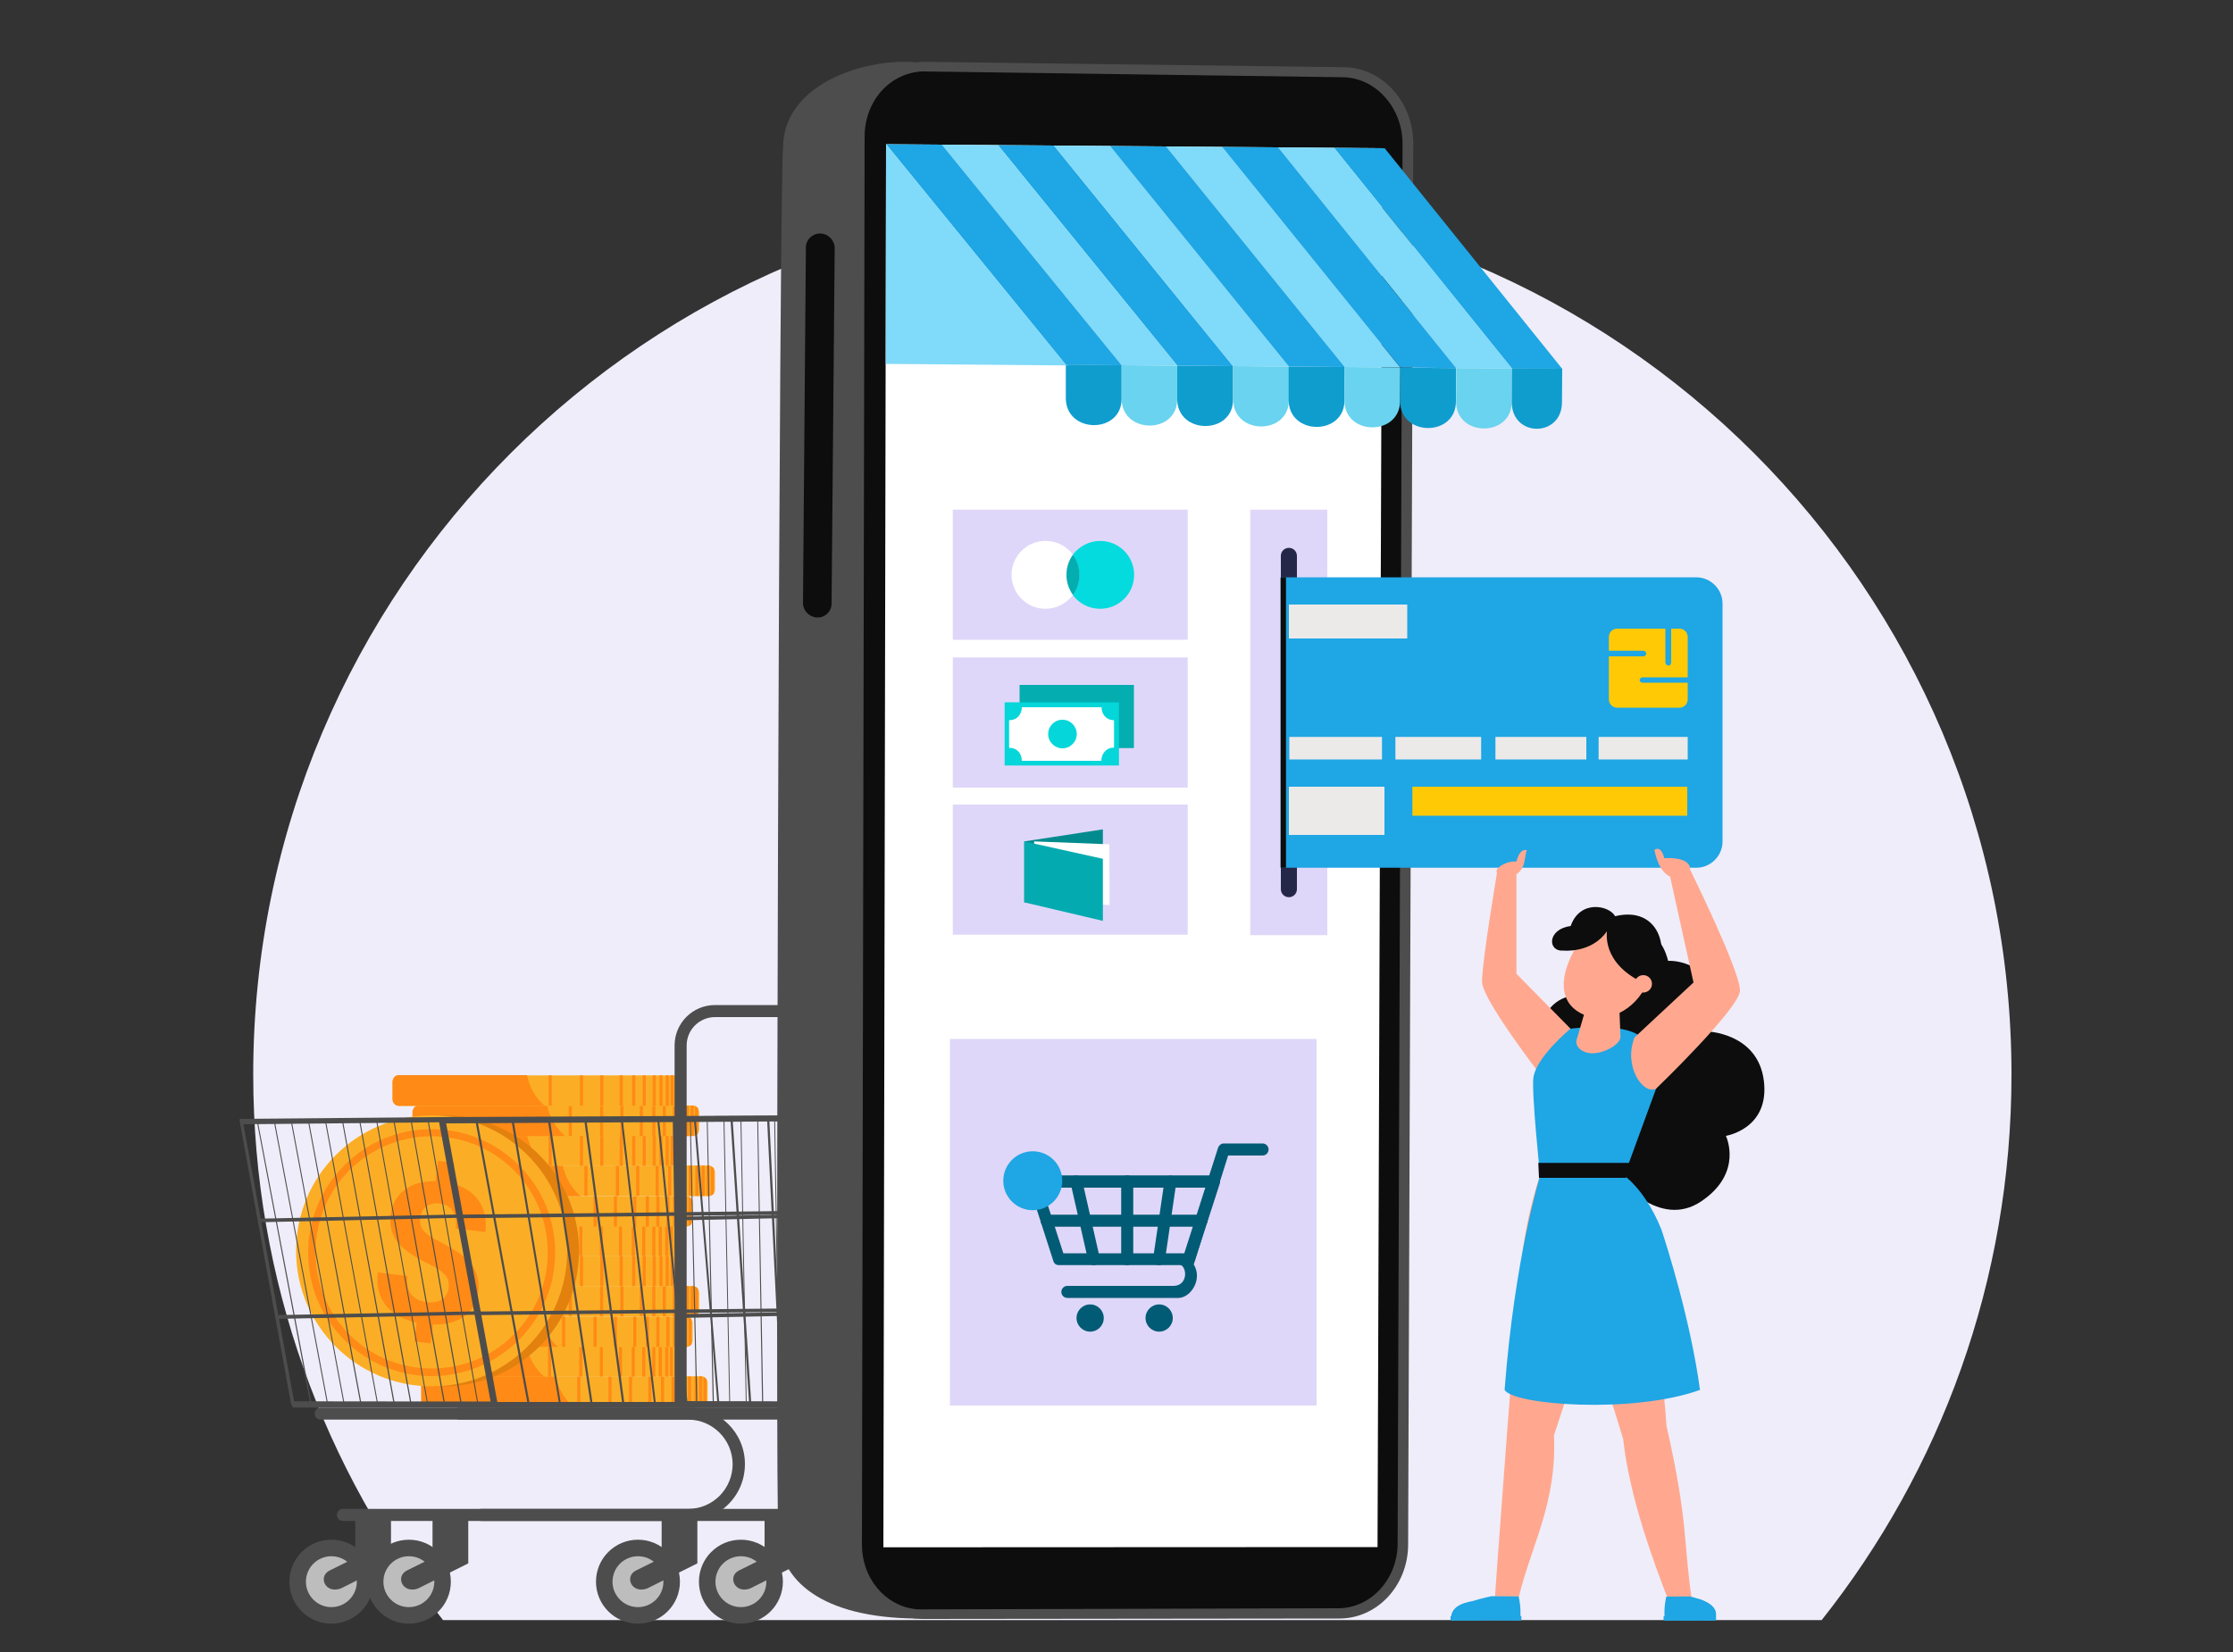 <?xml version="1.0" encoding="UTF-8"?> <!-- Generator: Adobe Illustrator 19.0.0, SVG Export Plug-In . SVG Version: 6.00 Build 0) --> <svg xmlns="http://www.w3.org/2000/svg" xmlns:xlink="http://www.w3.org/1999/xlink" version="1.1" id="Layer_1" x="0px" y="0px" viewBox="0 0 1000 740" style="enable-background:new 0 0 1000 740;" xml:space="preserve"><rect x="0" y="0" width="1000" height="740" fill="#333333" stroke="none"/> <style type="text/css"> .st0{fill:#EFEDF9;} .st1{fill:#FBAE25;} .st2{fill:#FF8A15;} .st3{fill:#E2810E;} .st4{fill:#4D4D4D;} .st5{fill:#BDBDBD;} .st6{fill:#0D0D0D;} .st7{fill:#FFFFFF;} .st8{fill:#1FA6E4;} .st9{fill:#80DAF9;} .st10{fill:#0F9DCE;} .st11{fill:#6AD3EF;} .st12{fill:#DFD7F9;} .st13{fill:#252749;} .st14{fill:#FFA88F;} .st15{fill:#FFCA05;} .st16{fill:#ECEAE9;} .st17{fill:#025B75;} .st18{fill:#04DBDE;} .st19{fill:#03ADB0;} .st20{fill:#04D6D9;} .st21{fill:#028B8F;} .st22{fill:#03ABB0;} </style> <g id="XMLID_2_"> <path id="XMLID_240_" class="st0" d="M815.8,725.7c53.2-67.1,85-152,85-244.4c0-217.4-176.3-393.6-393.7-393.6 S113.4,263.9,113.4,481.3c0,92.3,31.8,177.2,85,244.4H815.8z"></path> <g id="XMLID_122_"> <g id="XMLID_590_"> <g id="XMLID_763_"> <path id="XMLID_578_" class="st1" d="M316.9,619.5v7.7c0,0.6-0.2,1.2-0.5,1.7c-0.3,0.5-0.8,0.9-1.4,1.1 c-0.2,0.1-0.4,0.1-0.5,0.2c-0.2,0-0.3,0-0.5,0H191.6c-1.6,0-2.9-1.3-3-2.8c0-0.1,0-0.1,0-0.2v-7.7c0-0.1,0-0.1,0-0.2 c0.1-1.6,1.4-2.8,3-2.8H314c0.2,0,0.4,0,0.5,0c0.2,0,0.4,0.1,0.5,0.2c0.6,0.2,1.1,0.6,1.4,1.1 C316.8,618.4,316.9,618.9,316.9,619.5z"></path> <path id="XMLID_577_" class="st2" d="M256.9,630.2h-65.6c-1.4,0-2.6-1.3-2.6-2.8c0-0.1,0-0.1,0-0.2v-7.7c0-0.1,0-0.1,0-0.2 c0.1-1.6,1.2-2.8,2.6-2.8h57.5C249.7,620.6,251.9,626.1,256.9,630.2z"></path> <g id="XMLID_764_"> <rect id="XMLID_574_" x="300.7" y="616.6" class="st2" width="1.4" height="13.6"></rect> <rect id="XMLID_573_" x="296" y="616.6" class="st2" width="1.4" height="13.6"></rect> <rect id="XMLID_572_" x="290.3" y="616.6" class="st2" width="1.4" height="13.6"></rect> <rect id="XMLID_571_" x="281.7" y="616.6" class="st2" width="1.4" height="13.6"></rect> <rect id="XMLID_570_" x="272.5" y="616.6" class="st2" width="1.4" height="13.6"></rect> <rect id="XMLID_569_" x="258.5" y="616.6" class="st2" width="1.4" height="13.6"></rect> <rect id="XMLID_568_" x="245.4" y="616.6" class="st2" width="1.4" height="13.6"></rect> <rect id="XMLID_567_" x="233.6" y="616.6" class="st2" width="1.4" height="13.6"></rect> <rect id="XMLID_566_" x="305.2" y="616.6" class="st2" width="1.4" height="13.6"></rect> <rect id="XMLID_565_" x="308.1" y="616.6" class="st2" width="1.4" height="13.6"></rect> <rect id="XMLID_564_" x="311" y="616.6" class="st2" width="1.4" height="13.6"></rect> <path id="XMLID_563_" class="st2" d="M314.5,616.6v13.5c-0.2,0-0.3,0-0.5,0h-0.9v-13.6h0.9 C314.2,616.6,314.3,616.6,314.5,616.6z"></path> <path id="XMLID_562_" class="st2" d="M316.4,617.9v11c-0.3,0.5-0.8,0.9-1.4,1.1v-13.2C315.6,617,316.1,617.4,316.4,617.9z"></path> </g> </g> <g id="XMLID_746_"> <path id="XMLID_561_" class="st1" d="M303.9,605.9v7.7c0,0.6-0.2,1.2-0.5,1.7c-0.3,0.5-0.8,0.9-1.4,1.1 c-0.2,0.1-0.4,0.1-0.5,0.2c-0.2,0-0.3,0-0.5,0H178.5c-1.6,0-2.9-1.3-3-2.8c0-0.1,0-0.1,0-0.2v-7.7c0-0.1,0-0.1,0-0.2 c0.1-1.6,1.4-2.8,3-2.8h122.4c0.1,0,0.2,0,0.2,0c0,0,0.1,0,0.1,0c0,0,0.1,0,0.1,0c0,0,0.1,0,0.1,0c0.2,0,0.4,0.1,0.5,0.2 c0,0,0.1,0,0.1,0c0,0,0.1,0,0.1,0c0,0,0.1,0,0.1,0.1c0,0,0.1,0,0.1,0c0,0,0.1,0,0.1,0c0,0,0.1,0.1,0.1,0.1 c0.1,0,0.1,0.1,0.2,0.1c0,0,0.1,0.1,0.1,0.1c0,0,0,0,0,0c0,0,0.1,0,0.1,0.1c0.1,0.1,0.1,0.1,0.2,0.2c0,0,0,0,0.1,0.1 c0,0,0,0,0.1,0.1c0,0,0.1,0.1,0.1,0.2C303.7,604.8,303.9,605.3,303.9,605.9z"></path> <path id="XMLID_560_" class="st2" d="M243.8,616.6h-65.6c-1.4,0-2.6-1.3-2.6-2.8c0-0.1,0-0.1,0-0.2v-7.7c0-0.1,0-0.1,0-0.2 c0.1-1.6,1.2-2.8,2.6-2.8h57.5c0,0.1,0.1,0.2,0.1,0.3C236.8,607.3,238.9,612.6,243.8,616.6z"></path> <g id="XMLID_747_"> <rect id="XMLID_557_" x="287.6" y="603" class="st2" width="1.4" height="13.6"></rect> <rect id="XMLID_556_" x="282.9" y="603" class="st2" width="1.4" height="13.6"></rect> <rect id="XMLID_555_" x="277.2" y="603" class="st2" width="1.4" height="13.6"></rect> <rect id="XMLID_554_" x="268.6" y="603" class="st2" width="1.4" height="13.6"></rect> <rect id="XMLID_553_" x="259.4" y="603" class="st2" width="1.4" height="13.6"></rect> <rect id="XMLID_552_" x="245.4" y="603" class="st2" width="1.4" height="13.6"></rect> <rect id="XMLID_551_" x="232.3" y="603" class="st2" width="1.4" height="13.6"></rect> <rect id="XMLID_550_" x="220.5" y="603" class="st2" width="1.4" height="13.6"></rect> <rect id="XMLID_549_" x="292.1" y="603" class="st2" width="1.4" height="13.6"></rect> <rect id="XMLID_548_" x="295" y="603" class="st2" width="1.4" height="13.6"></rect> <rect id="XMLID_547_" x="297.9" y="603" class="st2" width="1.4" height="13.6"></rect> <path id="XMLID_546_" class="st2" d="M301.4,603v13.5c-0.2,0-0.3,0-0.5,0H300V603h0.9C301.1,603,301.3,603,301.4,603z"></path> <path id="XMLID_545_" class="st2" d="M303.4,604.3v11c-0.3,0.5-0.8,0.9-1.4,1.1v-13.2C302.5,603.4,303,603.8,303.4,604.3z"></path> </g> </g> <g id="XMLID_729_"> <path id="XMLID_544_" class="st1" d="M310.2,592.7v7.7c0,0.6-0.2,1.2-0.5,1.7c-0.3,0.5-0.8,0.9-1.4,1.1 c-0.2,0.1-0.4,0.1-0.5,0.2c-0.2,0-0.3,0-0.5,0H184.9c-0.5,0-1-0.1-1.4-0.3c-0.9-0.5-1.5-1.3-1.6-2.3c0,0,0-0.1,0-0.1 c0-0.1,0-0.1,0-0.2v-7.7c0-0.1,0-0.1,0-0.2c0.1-1.6,1.4-2.8,3-2.8h122.4c0.2,0,0.4,0,0.5,0c0.2,0,0.4,0.1,0.5,0.2 c0.6,0.2,1.1,0.6,1.4,1.1C310,591.5,310.2,592.1,310.2,592.7z"></path> <path id="XMLID_543_" class="st2" d="M250.1,603.3h-65.6c-0.4,0-0.9-0.1-1.2-0.3c-0.8-0.5-1.3-1.3-1.4-2.3c0,0,0-0.1,0-0.1 c0-0.1,0-0.1,0-0.2v-7.7c0-0.1,0-0.1,0-0.2c0.1-1.6,1.2-2.8,2.6-2.8h57.5c0.9,3.9,2.9,9.2,7.6,13.3 C249.8,603.1,250,603.2,250.1,603.3z"></path> <g id="XMLID_730_"> <rect id="XMLID_540_" x="293.9" y="589.7" class="st2" width="1.4" height="13.6"></rect> <rect id="XMLID_539_" x="289.2" y="589.7" class="st2" width="1.4" height="13.6"></rect> <rect id="XMLID_538_" x="283.6" y="589.7" class="st2" width="1.4" height="13.6"></rect> <rect id="XMLID_537_" x="274.9" y="589.7" class="st2" width="1.4" height="13.6"></rect> <rect id="XMLID_536_" x="265.8" y="589.7" class="st2" width="1.4" height="13.6"></rect> <rect id="XMLID_535_" x="251.7" y="589.7" class="st2" width="1.4" height="13.6"></rect> <rect id="XMLID_534_" x="238.6" y="589.7" class="st2" width="1.4" height="13.6"></rect> <rect id="XMLID_533_" x="226.9" y="589.7" class="st2" width="1.4" height="13.6"></rect> <rect id="XMLID_532_" x="298.4" y="589.7" class="st2" width="1.4" height="13.6"></rect> <rect id="XMLID_531_" x="301.4" y="589.7" class="st2" width="1.4" height="13.6"></rect> <rect id="XMLID_530_" x="304.2" y="589.7" class="st2" width="1.4" height="13.6"></rect> <path id="XMLID_529_" class="st2" d="M307.8,589.8v13.5c-0.2,0-0.3,0-0.5,0h-0.9v-13.6h0.9 C307.4,589.7,307.6,589.7,307.8,589.8z"></path> <path id="XMLID_528_" class="st2" d="M309.7,591v11c-0.3,0.5-0.8,0.9-1.4,1.1v-13.2C308.9,590.1,309.3,590.5,309.7,591z"></path> </g> </g> <g id="XMLID_712_"> <path id="XMLID_527_" class="st1" d="M313.1,579.1v7.7c0,0.6-0.2,1.2-0.5,1.7c-0.3,0.5-0.8,0.9-1.4,1.1 c-0.2,0.1-0.4,0.1-0.5,0.2c-0.2,0-0.3,0-0.5,0H187.8c-1.6,0-2.9-1.3-3-2.8c0-0.1,0-0.1,0-0.2v-7.7c0-0.1,0-0.1,0-0.2 c0.1-1.4,1.2-2.6,2.6-2.8c0.1,0,0.2,0,0.4,0h122.4c0.2,0,0.4,0,0.5,0c0.2,0,0.4,0.1,0.5,0.2c0.6,0.2,1.1,0.6,1.4,1.1 C312.9,577.9,313.1,578.5,313.1,579.1z"></path> <path id="XMLID_526_" class="st2" d="M253,589.7h-65.6c-1.4,0-2.6-1.3-2.6-2.8c0-0.1,0-0.1,0-0.2v-7.7c0-0.1,0-0.1,0-0.2 c0.1-1.4,1.1-2.6,2.3-2.8c0.1,0,0.2,0,0.3,0H245c0,0,0,0,0,0C245.9,580.1,248.1,585.7,253,589.7z"></path> <g id="XMLID_713_"> <rect id="XMLID_523_" x="296.8" y="576.1" class="st2" width="1.4" height="13.6"></rect> <rect id="XMLID_522_" x="292.1" y="576.1" class="st2" width="1.4" height="13.6"></rect> <rect id="XMLID_521_" x="286.5" y="576.1" class="st2" width="1.4" height="13.6"></rect> <rect id="XMLID_520_" x="277.8" y="576.1" class="st2" width="1.4" height="13.6"></rect> <rect id="XMLID_519_" x="268.7" y="576.1" class="st2" width="1.4" height="13.6"></rect> <rect id="XMLID_518_" x="254.7" y="576.1" class="st2" width="1.4" height="13.6"></rect> <rect id="XMLID_517_" x="241.5" y="576.1" class="st2" width="1.4" height="13.6"></rect> <rect id="XMLID_516_" x="229.8" y="576.1" class="st2" width="1.4" height="13.6"></rect> <rect id="XMLID_515_" x="301.3" y="576.1" class="st2" width="1.4" height="13.6"></rect> <rect id="XMLID_514_" x="304.3" y="576.1" class="st2" width="1.4" height="13.6"></rect> <rect id="XMLID_513_" x="307.1" y="576.1" class="st2" width="1.4" height="13.6"></rect> <path id="XMLID_512_" class="st2" d="M310.7,576.2v13.5c-0.2,0-0.3,0-0.5,0h-0.9v-13.6h0.9 C310.3,576.1,310.5,576.1,310.7,576.2z"></path> <path id="XMLID_511_" class="st2" d="M312.6,577.4v11c-0.3,0.5-0.8,0.9-1.4,1.1v-13.2C311.8,576.5,312.3,576.9,312.6,577.4z"></path> </g> </g> <g id="XMLID_695_"> <path id="XMLID_510_" class="st1" d="M304.1,565.5v7.7c0,0.6-0.2,1.2-0.5,1.7c-0.3,0.5-0.8,0.9-1.4,1.1 c-0.2,0.1-0.4,0.1-0.5,0.2c-0.1,0-0.1,0-0.2,0c0,0-0.1,0-0.1,0c0,0-0.1,0-0.1,0c-0.1,0-0.1,0-0.2,0H178.8c-1.6,0-2.9-1.3-3-2.8 c0-0.1,0-0.1,0-0.2v-7.7c0-0.1,0-0.1,0-0.2c0,0,0-0.1,0-0.1c0.1-1.3,1-2.3,2.2-2.6c0,0,0.1,0,0.1,0c0.2,0,0.4-0.1,0.6-0.1h122.4 c0.1,0,0.2,0,0.3,0c0,0,0.1,0,0.1,0h0c0,0,0.1,0,0.1,0c0.2,0,0.4,0.1,0.5,0.2c0.6,0.2,1.1,0.6,1.4,1.1 C303.9,564.3,304.1,564.9,304.1,565.5z"></path> <path id="XMLID_509_" class="st2" d="M244,576.1h-65.6c-1.4,0-2.6-1.3-2.6-2.8c0-0.1,0-0.1,0-0.2v-7.7c0-0.1,0-0.1,0-0.2 c0,0,0-0.1,0-0.1c0.1-1.3,1-2.3,2.1-2.6c0,0,0.1,0,0.1,0c0.2,0,0.3,0,0.5,0H236c0,0,0,0.1,0,0.1 C236.9,566.6,239.1,572.1,244,576.1C244,576.1,244,576.1,244,576.1z"></path> <g id="XMLID_696_"> <rect id="XMLID_506_" x="287.8" y="562.5" class="st2" width="1.4" height="13.6"></rect> <rect id="XMLID_505_" x="283.1" y="562.5" class="st2" width="1.4" height="13.6"></rect> <rect id="XMLID_504_" x="277.5" y="562.5" class="st2" width="1.4" height="13.6"></rect> <rect id="XMLID_503_" x="268.8" y="562.5" class="st2" width="1.4" height="13.6"></rect> <rect id="XMLID_502_" x="259.7" y="562.5" class="st2" width="1.4" height="13.6"></rect> <rect id="XMLID_501_" x="245.7" y="562.5" class="st2" width="1.4" height="13.6"></rect> <rect id="XMLID_500_" x="232.5" y="562.5" class="st2" width="1.4" height="13.6"></rect> <rect id="XMLID_499_" x="220.8" y="562.5" class="st2" width="1.4" height="13.6"></rect> <rect id="XMLID_498_" x="292.3" y="562.5" class="st2" width="1.4" height="13.6"></rect> <rect id="XMLID_497_" x="295.3" y="562.5" class="st2" width="1.4" height="13.6"></rect> <rect id="XMLID_496_" x="298.1" y="562.5" class="st2" width="1.4" height="13.6"></rect> <path id="XMLID_495_" class="st2" d="M301.7,562.6v13.5c-0.2,0-0.3,0-0.5,0h-0.9v-13.6h0.9 C301.3,562.5,301.5,562.5,301.7,562.6z"></path> <path id="XMLID_494_" class="st2" d="M303.6,563.8v11c-0.3,0.5-0.8,0.9-1.4,1.1v-13.2C302.8,562.9,303.3,563.3,303.6,563.8z"></path> </g> </g> <g id="XMLID_678_"> <path id="XMLID_493_" class="st1" d="M303.9,552v7.7c0,0.6-0.2,1.2-0.5,1.7c-0.3,0.5-0.8,0.9-1.4,1.1c-0.1,0.1-0.3,0.1-0.4,0.1 h0c0,0-0.1,0-0.1,0c-0.2,0-0.3,0-0.5,0H178.5c-0.1,0-0.3,0-0.4,0c0,0-0.1,0-0.1,0c-1.3-0.2-2.4-1.4-2.4-2.8c0-0.1,0-0.1,0-0.2 V552c0-0.1,0-0.1,0-0.2c0.1-1.6,1.4-2.8,3-2.8h122.4c0.1,0,0.2,0,0.2,0c0,0,0.1,0,0.1,0c0,0,0.1,0,0.1,0c0,0,0.1,0,0.1,0 c0.2,0,0.4,0.1,0.5,0.2c0,0,0.1,0,0.1,0c0,0,0.1,0,0.1,0c0.1,0,0.1,0,0.1,0.1c0.1,0,0.1,0.1,0.2,0.1c0,0,0.1,0.1,0.1,0.1 c0.1,0,0.1,0.1,0.2,0.1c0,0,0.1,0.1,0.1,0.1c0,0,0,0,0,0c0,0,0.1,0,0.1,0.1c0.1,0.1,0.1,0.1,0.2,0.2c0,0,0,0,0.1,0.1 c0,0,0,0,0.1,0.1c0,0,0.1,0.1,0.1,0.2C303.7,550.8,303.9,551.4,303.9,552z"></path> <path id="XMLID_492_" class="st2" d="M243.8,562.6h-65.6c-0.1,0-0.1,0-0.2,0c-0.1,0-0.1,0-0.2,0c-1.3-0.2-2.3-1.3-2.3-2.8 c0-0.1,0-0.1,0-0.2V552c0-0.1,0-0.1,0-0.2c0.1-1.6,1.2-2.8,2.6-2.8h57.5c0,0.1,0.1,0.2,0.1,0.3c1,3.9,3.1,9.2,7.9,13.2 C243.7,562.6,243.7,562.6,243.8,562.6z"></path> <g id="XMLID_679_"> <rect id="XMLID_489_" x="287.6" y="549" class="st2" width="1.4" height="13.6"></rect> <rect id="XMLID_488_" x="282.9" y="549" class="st2" width="1.4" height="13.6"></rect> <rect id="XMLID_487_" x="277.2" y="549" class="st2" width="1.4" height="13.6"></rect> <rect id="XMLID_486_" x="268.6" y="549" class="st2" width="1.4" height="13.6"></rect> <rect id="XMLID_485_" x="259.4" y="549" class="st2" width="1.4" height="13.6"></rect> <rect id="XMLID_484_" x="245.4" y="549" class="st2" width="1.4" height="13.6"></rect> <rect id="XMLID_483_" x="232.3" y="549" class="st2" width="1.4" height="13.6"></rect> <rect id="XMLID_482_" x="220.5" y="549" class="st2" width="1.4" height="13.6"></rect> <rect id="XMLID_481_" x="292.1" y="549" class="st2" width="1.4" height="13.6"></rect> <rect id="XMLID_480_" x="295" y="549" class="st2" width="1.4" height="13.6"></rect> <rect id="XMLID_479_" x="297.9" y="549" class="st2" width="1.4" height="13.6"></rect> <path id="XMLID_478_" class="st2" d="M301.4,549.1v13.5c-0.2,0-0.3,0-0.5,0H300V549h0.9C301.1,549,301.3,549,301.4,549.1z"></path> <path id="XMLID_477_" class="st2" d="M303.4,550.3v11c-0.3,0.5-0.8,0.9-1.4,1.1v-13.2C302.5,549.4,303,549.8,303.4,550.3z"></path> </g> </g> <g id="XMLID_661_"> <path id="XMLID_476_" class="st1" d="M310.2,538.7v7.7c0,0.6-0.2,1.2-0.5,1.7c-0.3,0.5-0.8,0.9-1.4,1.1 c-0.2,0.1-0.4,0.1-0.5,0.2c-0.2,0-0.3,0-0.5,0H184.9c-0.5,0-1-0.1-1.4-0.3c-0.9-0.5-1.5-1.3-1.6-2.3c0,0,0-0.1,0-0.1 c0-0.1,0-0.1,0-0.2v-7.7c0-0.1,0-0.1,0-0.2c0.1-1.6,1.4-2.8,3-2.8h122.4c0.2,0,0.4,0,0.5,0c0.2,0,0.4,0.1,0.5,0.2 c0.6,0.2,1.1,0.6,1.4,1.1C310,537.5,310.2,538.1,310.2,538.7z"></path> <path id="XMLID_475_" class="st2" d="M250.1,549.4h-65.6c-0.4,0-0.9-0.1-1.2-0.3c-0.8-0.5-1.3-1.3-1.4-2.3c0,0,0-0.1,0-0.1 c0-0.1,0-0.1,0-0.2v-7.7c0-0.1,0-0.1,0-0.2c0.1-1.6,1.2-2.8,2.6-2.8h57.5c0.9,3.9,2.9,9.2,7.6,13.3 C249.8,549.1,250,549.2,250.1,549.4z"></path> <g id="XMLID_662_"> <rect id="XMLID_472_" x="293.9" y="535.8" class="st2" width="1.4" height="13.6"></rect> <rect id="XMLID_471_" x="289.2" y="535.8" class="st2" width="1.4" height="13.6"></rect> <rect id="XMLID_470_" x="283.6" y="535.8" class="st2" width="1.4" height="13.6"></rect> <rect id="XMLID_469_" x="274.9" y="535.8" class="st2" width="1.4" height="13.6"></rect> <rect id="XMLID_468_" x="265.8" y="535.8" class="st2" width="1.4" height="13.6"></rect> <rect id="XMLID_467_" x="251.7" y="535.8" class="st2" width="1.4" height="13.6"></rect> <rect id="XMLID_466_" x="238.6" y="535.8" class="st2" width="1.4" height="13.6"></rect> <rect id="XMLID_465_" x="226.9" y="535.8" class="st2" width="1.4" height="13.6"></rect> <rect id="XMLID_464_" x="298.4" y="535.8" class="st2" width="1.4" height="13.6"></rect> <rect id="XMLID_463_" x="301.4" y="535.8" class="st2" width="1.4" height="13.6"></rect> <rect id="XMLID_462_" x="304.2" y="535.8" class="st2" width="1.4" height="13.6"></rect> <path id="XMLID_461_" class="st2" d="M307.8,535.8v13.5c-0.2,0-0.3,0-0.5,0h-0.9v-13.6h0.9 C307.4,535.8,307.6,535.8,307.8,535.8z"></path> <path id="XMLID_460_" class="st2" d="M309.7,537.1v11c-0.3,0.5-0.8,0.9-1.4,1.1V536C308.9,536.2,309.3,536.6,309.7,537.1z"></path> </g> </g> <g id="XMLID_644_"> <path id="XMLID_459_" class="st1" d="M320.2,525.1v7.7c0,0.6-0.2,1.2-0.5,1.7c-0.3,0.5-0.8,0.9-1.4,1.1 c-0.2,0.1-0.4,0.1-0.5,0.2c-0.2,0-0.3,0-0.5,0H194.9c-1.6,0-2.9-1.3-3-2.8c0-0.1,0-0.1,0-0.2v-7.7c0-0.1,0-0.1,0-0.2 c0.1-1.4,1.2-2.6,2.6-2.8c0.1,0,0.2,0,0.4,0h122.4c0.2,0,0.4,0,0.5,0c0.2,0,0.4,0.1,0.5,0.2c0.6,0.2,1.1,0.6,1.4,1.1 C320,523.9,320.2,524.5,320.2,525.1z"></path> <path id="XMLID_458_" class="st2" d="M260.1,535.8h-65.6c-1.4,0-2.6-1.3-2.6-2.8c0-0.1,0-0.1,0-0.2v-7.7c0-0.1,0-0.1,0-0.2 c0.1-1.4,1.1-2.6,2.3-2.8c0.1,0,0.2,0,0.3,0h57.5c0,0,0,0,0,0C253,526.2,255.1,531.7,260.1,535.8z"></path> <g id="XMLID_645_"> <rect id="XMLID_455_" x="303.9" y="522.1" class="st2" width="1.4" height="13.6"></rect> <rect id="XMLID_454_" x="299.2" y="522.1" class="st2" width="1.4" height="13.6"></rect> <rect id="XMLID_453_" x="293.6" y="522.1" class="st2" width="1.4" height="13.6"></rect> <rect id="XMLID_452_" x="284.9" y="522.1" class="st2" width="1.4" height="13.6"></rect> <rect id="XMLID_451_" x="275.8" y="522.1" class="st2" width="1.4" height="13.6"></rect> <rect id="XMLID_450_" x="261.7" y="522.1" class="st2" width="1.4" height="13.6"></rect> <rect id="XMLID_449_" x="248.6" y="522.1" class="st2" width="1.4" height="13.6"></rect> <rect id="XMLID_448_" x="236.9" y="522.1" class="st2" width="1.4" height="13.6"></rect> <rect id="XMLID_447_" x="308.4" y="522.1" class="st2" width="1.4" height="13.6"></rect> <rect id="XMLID_446_" x="311.4" y="522.1" class="st2" width="1.4" height="13.6"></rect> <rect id="XMLID_445_" x="314.2" y="522.1" class="st2" width="1.4" height="13.6"></rect> <path id="XMLID_444_" class="st2" d="M317.8,522.2v13.5c-0.2,0-0.3,0-0.5,0h-0.9v-13.6h0.9 C317.4,522.1,317.6,522.2,317.8,522.2z"></path> <path id="XMLID_443_" class="st2" d="M319.7,523.5v11c-0.3,0.5-0.8,0.9-1.4,1.1v-13.2C318.9,522.6,319.3,523,319.7,523.5z"></path> </g> </g> <g id="XMLID_627_"> <path id="XMLID_442_" class="st1" d="M304.1,511.5v7.7c0,0.6-0.2,1.2-0.5,1.7c-0.3,0.5-0.8,0.9-1.4,1.1 c-0.2,0.1-0.4,0.1-0.5,0.2c-0.1,0-0.1,0-0.2,0c0,0-0.1,0-0.1,0c0,0,0,0-0.1,0c0,0-0.1,0-0.1,0H178.8c-1.6,0-2.9-1.3-3-2.8 c0-0.1,0-0.1,0-0.2v-7.7c0-0.1,0-0.1,0-0.2c0.1-1.6,1.4-2.8,3-2.8h122.4c0.1,0,0.1,0,0.2,0c0.1,0,0.2,0,0.4,0 c0.2,0,0.4,0.1,0.5,0.2c0.1,0,0.2,0.1,0.3,0.1c0.1,0,0.1,0.1,0.2,0.1c0,0,0,0,0,0c0.1,0,0.1,0.1,0.1,0.1c0,0,0,0,0,0 c0,0,0.1,0.1,0.1,0.1c0.1,0.1,0.2,0.2,0.3,0.3c0,0,0.1,0.1,0.1,0.1c0,0,0,0,0,0c0,0,0,0,0.1,0.1c0,0,0,0,0,0 c0,0,0.1,0.1,0.1,0.1c0,0.1,0.1,0.1,0.1,0.2C303.9,510.3,304.1,510.9,304.1,511.5z"></path> <path id="XMLID_441_" class="st2" d="M244,522.2h-65.6c-1.4,0-2.6-1.3-2.6-2.8c0-0.1,0-0.1,0-0.2v-7.7c0-0.1,0-0.1,0-0.2 c0.1-1.6,1.2-2.8,2.6-2.8H236c0,0.1,0,0.2,0.1,0.3C237,512.8,239.2,518.2,244,522.2C244,522.2,244,522.2,244,522.2z"></path> <g id="XMLID_628_"> <rect id="XMLID_438_" x="287.8" y="508.6" class="st2" width="1.4" height="13.6"></rect> <rect id="XMLID_437_" x="283.1" y="508.6" class="st2" width="1.4" height="13.6"></rect> <rect id="XMLID_436_" x="277.5" y="508.6" class="st2" width="1.4" height="13.6"></rect> <rect id="XMLID_435_" x="268.8" y="508.6" class="st2" width="1.4" height="13.6"></rect> <rect id="XMLID_434_" x="259.7" y="508.6" class="st2" width="1.4" height="13.6"></rect> <rect id="XMLID_433_" x="245.7" y="508.6" class="st2" width="1.4" height="13.6"></rect> <rect id="XMLID_432_" x="232.5" y="508.6" class="st2" width="1.4" height="13.6"></rect> <rect id="XMLID_431_" x="220.8" y="508.6" class="st2" width="1.4" height="13.6"></rect> <rect id="XMLID_430_" x="292.3" y="508.6" class="st2" width="1.4" height="13.6"></rect> <rect id="XMLID_429_" x="295.3" y="508.6" class="st2" width="1.4" height="13.6"></rect> <rect id="XMLID_428_" x="298.1" y="508.6" class="st2" width="1.4" height="13.6"></rect> <path id="XMLID_427_" class="st2" d="M301.7,508.6v13.5c-0.2,0-0.3,0-0.5,0h-0.9v-13.6h0.9 C301.3,508.6,301.5,508.6,301.7,508.6z"></path> <path id="XMLID_426_" class="st2" d="M303.6,509.9v11c-0.3,0.5-0.8,0.9-1.4,1.1v-13.2C302.8,509,303.3,509.4,303.6,509.9z"></path> </g> </g> <g id="XMLID_610_"> <path id="XMLID_425_" class="st1" d="M313.1,498.2v7.7c0,0.6-0.2,1.2-0.5,1.7c-0.3,0.5-0.8,0.9-1.4,1.1 c-0.2,0.1-0.4,0.1-0.5,0.2c-0.2,0-0.3,0-0.5,0H187.8c-0.5,0-0.9-0.1-1.3-0.3c-0.9-0.4-1.5-1.3-1.6-2.4c0,0,0-0.1,0-0.1 c0-0.1,0-0.1,0-0.2v-7.7c0-0.1,0-0.1,0-0.2c0.1-1.4,1.2-2.6,2.6-2.8c0.1,0,0.2,0,0.4,0h122.4c0.2,0,0.4,0,0.5,0 c0.2,0,0.4,0.1,0.5,0.2c0.6,0.2,1.1,0.6,1.4,1.1C312.9,497.1,313.1,497.6,313.1,498.2z"></path> <path id="XMLID_424_" class="st2" d="M253,508.9h-65.6c-0.4,0-0.8-0.1-1.2-0.3c-0.8-0.4-1.4-1.3-1.5-2.4c0,0,0-0.1,0-0.1 c0-0.1,0-0.1,0-0.2v-7.7c0-0.1,0-0.1,0-0.2c0.1-1.4,1.1-2.6,2.3-2.8c0.1,0,0.2,0,0.3,0H245c0,0,0,0,0,0c0.9,3.9,3,9.2,7.7,13.3 C252.8,508.7,252.9,508.8,253,508.9z"></path> <g id="XMLID_611_"> <rect id="XMLID_420_" x="296.8" y="495.3" class="st2" width="1.4" height="13.6"></rect> <rect id="XMLID_419_" x="292.1" y="495.3" class="st2" width="1.4" height="13.6"></rect> <rect id="XMLID_418_" x="286.5" y="495.3" class="st2" width="1.4" height="13.6"></rect> <rect id="XMLID_417_" x="277.8" y="495.3" class="st2" width="1.4" height="13.6"></rect> <rect id="XMLID_414_" x="268.7" y="495.3" class="st2" width="1.4" height="13.6"></rect> <rect id="XMLID_410_" x="254.7" y="495.3" class="st2" width="1.4" height="13.6"></rect> <rect id="XMLID_237_" x="241.5" y="495.3" class="st2" width="1.4" height="13.6"></rect> <rect id="XMLID_236_" x="229.8" y="495.3" class="st2" width="1.4" height="13.6"></rect> <rect id="XMLID_235_" x="301.3" y="495.3" class="st2" width="1.4" height="13.6"></rect> <rect id="XMLID_234_" x="304.3" y="495.3" class="st2" width="1.4" height="13.6"></rect> <rect id="XMLID_233_" x="307.1" y="495.3" class="st2" width="1.4" height="13.6"></rect> <path id="XMLID_232_" class="st2" d="M310.7,495.3v13.5c-0.2,0-0.3,0-0.5,0h-0.9v-13.6h0.9 C310.3,495.3,310.5,495.3,310.7,495.3z"></path> <path id="XMLID_231_" class="st2" d="M312.6,496.6v11c-0.3,0.5-0.8,0.9-1.4,1.1v-13.2C311.8,495.7,312.3,496.1,312.6,496.6z"></path> </g> </g> <g id="XMLID_591_"> <path id="XMLID_230_" class="st1" d="M304.1,484.7v7.7c0,0.6-0.2,1.2-0.5,1.7c-0.3,0.5-0.8,0.9-1.4,1.1 c-0.2,0.1-0.4,0.1-0.5,0.2c-0.1,0-0.1,0-0.2,0c0,0-0.1,0-0.1,0c0,0-0.1,0-0.1,0c-0.1,0-0.1,0-0.2,0H178.8c-1.6,0-2.9-1.3-3-2.8 c0-0.1,0-0.1,0-0.2v-7.7c0-0.1,0-0.1,0-0.2c0.1-1.6,1.4-2.8,3-2.8h122.4c0.2,0,0.4,0,0.5,0c0.2,0,0.4,0.1,0.5,0.2 c0.6,0.2,1.1,0.6,1.4,1.1C303.9,483.5,304.1,484,304.1,484.7z"></path> <path id="XMLID_229_" class="st2" d="M244,495.3h-65.6c-1.4,0-2.6-1.3-2.6-2.8c0-0.1,0-0.1,0-0.2v-7.7c0-0.1,0-0.1,0-0.2 c0.1-1.6,1.2-2.8,2.6-2.8H236C236.9,485.7,239,491.2,244,495.3C244,495.3,244,495.3,244,495.3z"></path> <g id="XMLID_594_"> <rect id="XMLID_227_" x="287.8" y="481.7" class="st2" width="1.4" height="13.6"></rect> <rect id="XMLID_226_" x="283.1" y="481.7" class="st2" width="1.4" height="13.6"></rect> <rect id="XMLID_225_" x="277.5" y="481.7" class="st2" width="1.4" height="13.6"></rect> <rect id="XMLID_224_" x="268.8" y="481.7" class="st2" width="1.4" height="13.6"></rect> <rect id="XMLID_223_" x="259.7" y="481.7" class="st2" width="1.4" height="13.6"></rect> <rect id="XMLID_222_" x="245.7" y="481.7" class="st2" width="1.4" height="13.6"></rect> <rect id="XMLID_221_" x="232.5" y="481.7" class="st2" width="1.4" height="13.6"></rect> <rect id="XMLID_220_" x="220.8" y="481.7" class="st2" width="1.4" height="13.6"></rect> <rect id="XMLID_219_" x="292.3" y="481.7" class="st2" width="1.4" height="13.6"></rect> <rect id="XMLID_218_" x="295.3" y="481.7" class="st2" width="1.4" height="13.6"></rect> <rect id="XMLID_217_" x="298.1" y="481.7" class="st2" width="1.4" height="13.6"></rect> <path id="XMLID_216_" class="st2" d="M301.7,481.7v13.5c-0.2,0-0.3,0-0.5,0h-0.9v-13.6h0.9 C301.3,481.7,301.5,481.7,301.7,481.7z"></path> <path id="XMLID_215_" class="st2" d="M303.6,483v11c-0.3,0.5-0.8,0.9-1.4,1.1v-13.2C302.8,482.1,303.3,482.5,303.6,483z"></path> </g> </g> </g> <g id="XMLID_580_"> <circle id="XMLID_214_" class="st3" cx="198.6" cy="560.3" r="60.7"></circle> <circle id="XMLID_213_" class="st1" cx="193.3" cy="560.3" r="60.7"></circle> <g id="XMLID_584_"> <path id="XMLID_585_" class="st2" d="M193.3,616.4c-14.8,0-28.7-5.8-39.1-16.2c-10.5-10.5-16.2-24.3-16.2-39.1 c0-14.8,5.8-28.7,16.2-39.1c10.5-10.5,24.3-16.2,39.1-16.2c14.8,0,28.7,5.8,39.1,16.2c10.5,10.5,16.2,24.3,16.2,39.1 c0,14.8-5.8,28.7-16.2,39.1C222,610.6,208.1,616.4,193.3,616.4z M193.3,509c-13.9,0-27,5.4-36.8,15.2 c-9.8,9.8-15.2,22.9-15.2,36.8c0,13.9,5.4,27,15.2,36.8s22.9,15.2,36.8,15.2c13.9,0,27-5.4,36.8-15.2 c9.8-9.8,15.2-22.9,15.2-36.8c0-13.9-5.4-27-15.2-36.8C220.3,514.4,207.2,509,193.3,509z"></path> </g> <g id="XMLID_581_"> <path id="XMLID_582_" class="st2" d="M200.9,577.1c0.1-1.2,0.1-2.3-0.1-3.2c-0.2-0.9-0.7-1.8-1.4-2.7c-0.7-0.8-1.6-1.6-2.7-2.4 c-1.1-0.8-2.5-1.6-4.2-2.4c-2.9-1.4-5.5-2.8-7.8-4.3c-2.3-1.4-4.2-3-5.8-4.7c-1.6-1.7-2.7-3.6-3.4-5.8c-0.7-2.1-0.9-4.6-0.6-7.4 c0.3-2.4,1-4.6,2.1-6.5c1.1-1.9,2.5-3.5,4.3-4.8c1.8-1.3,3.8-2.3,6.1-2.9c2.3-0.7,4.9-1,7.7-0.9l1.1-9.1l7.3,0.9l-1.1,9.2 c2.6,0.7,4.9,1.6,6.9,2.9c2,1.3,3.7,2.9,5,4.7c1.3,1.9,2.2,4,2.8,6.4c0.5,2.4,0.6,5,0.3,7.8l-13.3-1.6c0.4-3.4,0-6-1.4-7.9 c-1.3-1.9-3.2-3-5.8-3.3c-1.4-0.2-2.6-0.1-3.6,0.2c-1,0.3-1.9,0.7-2.6,1.3c-0.7,0.6-1.3,1.3-1.7,2.2c-0.4,0.9-0.7,1.8-0.8,2.9 c-0.1,1.1-0.1,2,0.1,2.9c0.2,0.9,0.6,1.7,1.3,2.6c0.7,0.8,1.6,1.6,2.7,2.4c1.2,0.8,2.6,1.6,4.4,2.5c2.8,1.5,5.4,2.9,7.7,4.4 c2.3,1.5,4.2,3,5.8,4.8c1.6,1.7,2.7,3.7,3.4,5.8c0.7,2.1,0.9,4.6,0.6,7.3c-0.3,2.5-1,4.7-2.1,6.6c-1.1,1.9-2.5,3.5-4.3,4.7 c-1.8,1.3-3.8,2.2-6.2,2.8c-2.4,0.6-4.9,0.9-7.7,0.8l-1,8.5l-7.3-0.9l1-8.4c-2.5-0.6-4.9-1.4-7.2-2.5c-2.3-1.1-4.2-2.6-5.9-4.4 c-1.6-1.8-2.9-4-3.7-6.6c-0.8-2.6-1-5.6-0.6-9l13.3,1.6c-0.2,2-0.2,3.7,0.2,5.2c0.4,1.4,1,2.6,1.9,3.5c0.9,0.9,1.9,1.6,3,2.1 c1.2,0.5,2.4,0.8,3.6,0.9c1.4,0.2,2.7,0.1,3.9-0.1c1.1-0.2,2.1-0.6,2.9-1.2c0.8-0.6,1.5-1.3,1.9-2.1 C200.5,579.1,200.8,578.2,200.9,577.1z"></path> </g> </g> <g id="XMLID_123_"> <g id="XMLID_124_"> <g id="XMLID_201_"> <circle id="XMLID_209_" class="st4" cx="331.8" cy="708.5" r="18.8"></circle> <circle id="XMLID_208_" class="st5" cx="331.8" cy="708.5" r="11.4"></circle> <circle id="XMLID_207_" class="st4" cx="285.7" cy="708.5" r="18.8"></circle> <circle id="XMLID_206_" class="st5" cx="285.7" cy="708.5" r="11.4"></circle> <circle id="XMLID_205_" class="st4" cx="183.1" cy="708.5" r="18.8"></circle> <circle id="XMLID_204_" class="st5" cx="183.1" cy="708.5" r="11.4"></circle> <circle id="XMLID_203_" class="st4" cx="148.4" cy="708.5" r="18.8"></circle> <circle id="XMLID_202_" class="st5" cx="148.4" cy="708.5" r="11.4"></circle> </g> <path id="XMLID_200_" class="st4" d="M331.1,703.4l11.3-5.6v-16.6h16v19.1l-22.6,11.3C328.8,714,325.7,705.9,331.1,703.4z"></path> <path id="XMLID_199_" class="st4" d="M285,703.4l11.3-5.6v-16.6h16v19.1l-22.6,11.3C282.6,714,279.5,705.9,285,703.4z"></path> <path id="XMLID_198_" class="st4" d="M182.4,703.4l11.3-5.6v-16.6h16v19.1l-22.6,11.3C180.1,714,176.9,705.9,182.4,703.4z"></path> <path id="XMLID_197_" class="st4" d="M147.8,703.4l11.3-5.6v-16.6h16v19.1l-22.6,11.3C145.4,714,142.3,705.9,147.8,703.4z"></path> <g id="XMLID_177_"> <g id="XMLID_178_"> <g id="XMLID_191_"> <path id="XMLID_194_" class="st4" d="M221.6,630.5c-0.3-0.1-0.6-0.2-0.9-0.4c-0.4-0.3-0.7-0.8-0.8-1.2l-23.5-127.5 c-0.1-0.6,0.2-0.9,0.9-1l193.6-0.9c0.4,0,1,0.2,1.4,0.6c0.4,0.4,0.7,0.9,0.7,1.3l0.3,128.3c0,0.5-0.3,0.8-0.8,0.8l-170.3,0.1 C221.9,630.6,221.8,630.5,221.6,630.5z M199.8,503.2l22.9,124.8l167.7,0L390,502.1L199.8,503.2z"></path> <polygon id="XMLID_193_" class="st4" points="206.4,545.7 205.5,544.1 391.2,542 392,543.6 "></polygon> <polygon id="XMLID_192_" class="st4" points="214.3,589.1 213.5,587.5 391.3,585.7 392.1,587.2 "></polygon> </g> <g id="XMLID_179_"> <path id="XMLID_190_" class="st4" d="M236.8,629.6c-0.3-0.1-0.5-0.3-0.5-0.5l-23.5-127.6c0-0.2,0.2-0.4,0.4-0.3 c0.3,0.1,0.5,0.3,0.6,0.6l23.5,127.5C237.3,629.6,237.1,629.7,236.8,629.6C236.8,629.6,236.8,629.6,236.8,629.6z"></path> <path id="XMLID_189_" class="st4" d="M250.9,629.6c-0.3-0.1-0.5-0.3-0.5-0.5L229,501.5c0-0.2,0.2-0.4,0.4-0.3 c0.3,0.1,0.5,0.3,0.6,0.6l21.3,127.6C251.4,629.6,251.2,629.7,250.9,629.6C250.9,629.6,250.9,629.6,250.9,629.6z"></path> <path id="XMLID_188_" class="st4" d="M265,629.6c-0.3-0.1-0.5-0.3-0.5-0.5l-19.2-127.7c0-0.2,0.2-0.3,0.4-0.3 c0.3,0.1,0.5,0.3,0.6,0.6l19.2,127.7C265.5,629.6,265.3,629.7,265,629.6C265.1,629.6,265.1,629.6,265,629.6z"></path> <path id="XMLID_187_" class="st4" d="M279.2,629.6c-0.3-0.1-0.5-0.3-0.5-0.5l-17.1-127.8c0-0.2,0.2-0.3,0.4-0.3 c0.3,0.1,0.5,0.3,0.6,0.6l17.1,127.7C279.7,629.6,279.5,629.7,279.2,629.6C279.2,629.6,279.2,629.6,279.2,629.6z"></path> <path id="XMLID_186_" class="st4" d="M293.4,629.6c-0.3-0.1-0.5-0.3-0.5-0.5l-14.9-127.9c0-0.2,0.2-0.3,0.4-0.2 c0.3,0.1,0.5,0.3,0.5,0.6l14.9,127.8C293.9,629.6,293.7,629.7,293.4,629.6C293.4,629.6,293.4,629.6,293.4,629.6z"></path> <path id="XMLID_185_" class="st4" d="M307.6,629.6c-0.3-0.1-0.5-0.3-0.5-0.5l-12.8-127.9c0-0.2,0.2-0.3,0.4-0.2c0,0,0,0,0,0 c0.3,0.1,0.5,0.3,0.5,0.6L308,629.4C308,629.6,307.8,629.7,307.6,629.6C307.6,629.6,307.6,629.6,307.6,629.6z"></path> <path id="XMLID_184_" class="st4" d="M321.8,629.6C321.8,629.6,321.8,629.6,321.8,629.6c-0.3-0.1-0.5-0.3-0.5-0.5l-10.6-128 c0-0.2,0.2-0.3,0.4-0.2c0,0,0,0,0,0c0.3,0.1,0.5,0.3,0.5,0.6l10.6,128C322.2,629.6,322.1,629.7,321.8,629.6z"></path> <path id="XMLID_183_" class="st4" d="M336,629.6C336,629.6,336,629.6,336,629.6c-0.3-0.1-0.5-0.3-0.5-0.5L327.1,501 c0-0.2,0.2-0.3,0.5-0.2c0.3,0.1,0.5,0.3,0.5,0.6l8.4,128.1C336.5,629.6,336.3,629.7,336,629.6z"></path> <path id="XMLID_182_" class="st4" d="M350.3,629.6C350.2,629.6,350.2,629.6,350.3,629.6c-0.3-0.1-0.5-0.3-0.5-0.5l-6.3-128.2 c0-0.2,0.2-0.3,0.5-0.2c0.3,0.1,0.5,0.3,0.5,0.6l6.3,128.1C350.7,629.6,350.5,629.7,350.3,629.6z"></path> <path id="XMLID_181_" class="st4" d="M364.5,629.6C364.5,629.6,364.5,629.6,364.5,629.6c-0.3-0.1-0.5-0.3-0.5-0.5l-4.1-128.3 c0-0.2,0.2-0.3,0.5-0.2c0.3,0.1,0.5,0.3,0.5,0.6l4.1,128.2C364.9,629.6,364.8,629.7,364.5,629.6z"></path> <path id="XMLID_180_" class="st4" d="M378.8,629.6C378.8,629.6,378.8,629.6,378.8,629.6c-0.3-0.1-0.5-0.3-0.5-0.5l-1.9-128.3 c0-0.2,0.2-0.3,0.5-0.2c0.3,0.1,0.5,0.4,0.5,0.6l1.9,128.3C379.2,629.6,379,629.7,378.8,629.6z"></path> </g> </g> </g> <g id="XMLID_150_"> <g id="XMLID_151_"> <g id="XMLID_171_"> <path id="XMLID_174_" class="st4" d="M131.4,630.5c-0.2-0.1-0.3-0.3-0.5-0.5c-0.3-0.4-0.5-0.9-0.6-1.3l-23-126.7 c-0.1-0.5,0-0.8,0.3-0.8l90.5-0.8c0.2,0,0.5,0.2,0.7,0.5c0.3,0.3,0.5,0.8,0.5,1.1l22.6,127.7c0.1,0.5,0,0.8-0.3,0.8l-89.9,0 C131.6,630.6,131.5,630.6,131.4,630.5z M109,503.6l22.7,124.1l88.4,0.1l-21.9-125.1L109,503.6z"></path> <polygon id="XMLID_173_" class="st4" points="116,547.5 115.4,545.9 205.5,544 206.1,545.5 "></polygon> <polygon id="XMLID_172_" class="st4" points="123.8,590.8 123.2,589.1 213,587.4 213.6,588.9 "></polygon> </g> <g id="XMLID_152_"> <path id="XMLID_170_" class="st4" d="M139.3,629.6c-0.1-0.1-0.3-0.3-0.3-0.6l-24-126.8c0-0.2,0-0.3,0.2-0.2 c0.1,0.1,0.3,0.3,0.3,0.5l24.1,126.8C139.6,629.5,139.5,629.7,139.3,629.6C139.3,629.6,139.3,629.6,139.3,629.6z"></path> <path id="XMLID_169_" class="st4" d="M146.8,629.6c-0.1-0.1-0.3-0.3-0.3-0.6l-23.9-126.9c0-0.2,0-0.3,0.2-0.2 c0.1,0.1,0.3,0.3,0.3,0.5L147,629.3C147,629.5,146.9,629.7,146.8,629.6C146.8,629.6,146.8,629.6,146.8,629.6z"></path> <path id="XMLID_168_" class="st4" d="M154.2,629.6c-0.1-0.1-0.3-0.3-0.3-0.6l-23.7-127c0-0.2,0-0.3,0.2-0.2 c0.1,0.1,0.3,0.3,0.3,0.5l23.7,127C154.5,629.5,154.4,629.7,154.2,629.6C154.2,629.6,154.2,629.6,154.2,629.6z"></path> <path id="XMLID_167_" class="st4" d="M161.7,629.6c-0.1-0.1-0.3-0.3-0.3-0.6l-23.5-127c0-0.2,0-0.3,0.2-0.2 c0.1,0.1,0.3,0.3,0.3,0.5l23.6,127.1C161.9,629.5,161.8,629.7,161.7,629.6C161.7,629.6,161.7,629.6,161.7,629.6z"></path> <path id="XMLID_166_" class="st4" d="M169.2,629.6c-0.1-0.1-0.3-0.3-0.3-0.6l-23.4-127.1c0-0.2,0-0.3,0.2-0.2 c0.1,0.1,0.3,0.3,0.3,0.5l23.4,127.1C169.4,629.5,169.3,629.7,169.2,629.6C169.2,629.6,169.2,629.6,169.2,629.6z"></path> <path id="XMLID_159_" class="st4" d="M176.7,629.6c-0.2-0.1-0.3-0.3-0.4-0.6l-23.2-127.2c0-0.2,0-0.3,0.2-0.2c0,0,0,0,0,0 c0.1,0.1,0.3,0.3,0.3,0.5l23.3,127.2C176.9,629.6,176.8,629.7,176.7,629.6C176.7,629.6,176.7,629.6,176.7,629.6z"></path> <path id="XMLID_157_" class="st4" d="M184.2,629.6C184.2,629.6,184.2,629.6,184.2,629.6c-0.2-0.1-0.3-0.4-0.4-0.6l-23-127.3 c0-0.2,0-0.3,0.2-0.2c0,0,0,0,0,0c0.1,0.1,0.3,0.3,0.3,0.5l23.1,127.3C184.4,629.6,184.3,629.7,184.2,629.6z"></path> <path id="XMLID_156_" class="st4" d="M191.7,629.6C191.7,629.6,191.7,629.6,191.7,629.6c-0.2-0.1-0.3-0.4-0.4-0.6 l-22.9-127.3c0-0.2,0-0.3,0.2-0.2c0.1,0.1,0.3,0.3,0.3,0.5l22.9,127.4C191.9,629.6,191.8,629.7,191.7,629.6z"></path> <path id="XMLID_155_" class="st4" d="M199.2,629.6C199.2,629.6,199.2,629.6,199.2,629.6c-0.2-0.1-0.3-0.4-0.4-0.6 l-22.7-127.4c0-0.2,0.1-0.3,0.2-0.2c0.1,0.1,0.3,0.3,0.3,0.5l22.8,127.4C199.4,629.6,199.3,629.7,199.2,629.6z"></path> <path id="XMLID_154_" class="st4" d="M206.7,629.6C206.7,629.6,206.7,629.6,206.7,629.6c-0.2-0.1-0.3-0.4-0.4-0.6 l-22.5-127.5c0-0.2,0-0.3,0.2-0.2c0.1,0.1,0.3,0.3,0.3,0.5l22.6,127.5C206.9,629.6,206.8,629.7,206.7,629.6z"></path> <path id="XMLID_153_" class="st4" d="M214.2,629.6C214.2,629.6,214.2,629.6,214.2,629.6c-0.2-0.1-0.3-0.4-0.4-0.6 l-22.4-127.6c0-0.2,0.1-0.3,0.2-0.2c0.1,0.1,0.3,0.3,0.3,0.5l22.4,127.6C214.5,629.6,214.4,629.7,214.2,629.6z"></path> </g> </g> </g> <g id="XMLID_130_"> <g id="XMLID_131_"> <g id="XMLID_144_"> <path id="XMLID_147_" class="st4" d="M304,630.5c-0.2-0.1-0.3-0.3-0.4-0.5c-0.2-0.4-0.3-0.9-0.3-1.3l-2-127.8 c0-0.5,0.2-0.8,0.5-0.8l89.8-0.7c0.2,0,0.5,0.2,0.7,0.5c0.2,0.3,0.3,0.8,0.3,1.1l1.3,128.8c0,0.5-0.2,0.8-0.4,0.8l-89.2,0 C304.2,630.6,304.1,630.5,304,630.5z M302.7,502.5l2.1,125.1l87.6,0.2l-1.1-126.2L302.7,502.5z"></path> <polygon id="XMLID_146_" class="st4" points="302.4,546.7 302.1,545.1 391.7,543.2 392.1,544.7 "></polygon> <polygon id="XMLID_145_" class="st4" points="303,590.4 302.7,588.7 392.1,587 392.4,588.6 "></polygon> </g> <g id="XMLID_132_"> <path id="XMLID_143_" class="st4" d="M312,629.5c-0.1-0.1-0.2-0.3-0.2-0.6L308.9,501c0-0.2,0.1-0.3,0.2-0.3 c0.1,0.1,0.2,0.3,0.2,0.5l3,127.9C312.3,629.5,312.2,629.6,312,629.5C312,629.5,312,629.5,312,629.5z"></path> <path id="XMLID_142_" class="st4" d="M319.4,629.5c-0.1-0.1-0.2-0.3-0.2-0.6l-2.7-128c0-0.2,0.1-0.3,0.2-0.2 c0.1,0.1,0.2,0.3,0.2,0.5l2.8,128C319.7,629.5,319.6,629.6,319.4,629.5C319.4,629.5,319.4,629.5,319.4,629.5z"></path> <path id="XMLID_141_" class="st4" d="M326.8,629.5c-0.1-0.1-0.2-0.3-0.2-0.6L324,500.9c0-0.2,0.1-0.3,0.2-0.2 c0.1,0.1,0.2,0.3,0.2,0.5l2.6,128.1C327.1,629.5,327,629.6,326.8,629.5C326.8,629.5,326.8,629.5,326.8,629.5z"></path> <path id="XMLID_140_" class="st4" d="M334.2,629.6c-0.1-0.1-0.2-0.3-0.2-0.6l-2.4-128.1c0-0.2,0.1-0.3,0.2-0.2 c0.1,0.1,0.2,0.3,0.2,0.5l2.4,128.2C334.5,629.5,334.4,629.6,334.2,629.6C334.2,629.6,334.2,629.6,334.2,629.6z"></path> <path id="XMLID_139_" class="st4" d="M341.6,629.6c-0.1-0.1-0.2-0.3-0.3-0.6l-2.2-128.2c0-0.2,0.1-0.3,0.2-0.2 c0.1,0.1,0.2,0.3,0.2,0.5l2.3,128.2C341.9,629.5,341.8,629.6,341.6,629.6C341.6,629.6,341.6,629.6,341.6,629.6z"></path> <path id="XMLID_138_" class="st4" d="M349.1,629.6c-0.1-0.1-0.2-0.4-0.3-0.6l-2.1-128.3c0-0.2,0.1-0.3,0.2-0.2c0,0,0,0,0,0 c0.1,0.1,0.2,0.3,0.2,0.5l2.1,128.3C349.3,629.5,349.2,629.6,349.1,629.6C349.1,629.6,349.1,629.6,349.1,629.6z"></path> <path id="XMLID_137_" class="st4" d="M356.5,629.6C356.5,629.6,356.5,629.6,356.5,629.6c-0.1-0.1-0.2-0.4-0.3-0.6l-1.9-128.4 c0-0.2,0.1-0.3,0.2-0.2c0,0,0,0,0,0c0.1,0.1,0.2,0.3,0.2,0.5l1.9,128.4C356.7,629.5,356.6,629.7,356.5,629.6z"></path> <path id="XMLID_136_" class="st4" d="M363.9,629.6C363.9,629.6,363.9,629.6,363.9,629.6c-0.1-0.1-0.3-0.4-0.3-0.6L362,500.5 c0-0.2,0.1-0.3,0.2-0.2c0.1,0.1,0.2,0.3,0.2,0.5l1.8,128.5C364.2,629.5,364.1,629.7,363.9,629.6z"></path> <path id="XMLID_135_" class="st4" d="M371.4,629.6C371.4,629.6,371.4,629.6,371.4,629.6c-0.1-0.1-0.3-0.4-0.3-0.6l-1.5-128.5 c0-0.2,0.1-0.3,0.2-0.2c0.1,0.1,0.2,0.3,0.2,0.5l1.6,128.5C371.6,629.5,371.5,629.7,371.4,629.6z"></path> <path id="XMLID_134_" class="st4" d="M378.9,629.6C378.8,629.6,378.8,629.6,378.9,629.6c-0.1-0.1-0.3-0.4-0.3-0.6l-1.4-128.6 c0-0.2,0.1-0.3,0.2-0.2c0.1,0.1,0.2,0.3,0.2,0.5l1.4,128.6C379.1,629.6,379,629.7,378.9,629.6z"></path> <path id="XMLID_133_" class="st4" d="M386.3,629.6C386.3,629.6,386.3,629.6,386.3,629.6c-0.1-0.1-0.3-0.4-0.3-0.6l-1.2-128.7 c0-0.2,0.1-0.3,0.2-0.2c0.1,0.1,0.2,0.3,0.2,0.5l1.2,128.7C386.5,629.6,386.4,629.7,386.3,629.6z"></path> </g> </g> </g> <path id="XMLID_129_" class="st4" d="M393.1,630.6c1.5,0,2.7-1.2,2.7-2.7V468.3c0-7,5.7-12.7,12.7-12.7h38.2 c1.5,0,2.7-1.2,2.7-2.7c0-1.5-1.2-2.7-2.7-2.7h-38.2c-10,0-18.1,8.1-18.1,18.1v159.6C390.4,629.4,391.6,630.6,393.1,630.6z"></path> <path id="XMLID_128_" class="st4" d="M304.8,630.6c1.5,0,2.7-1.2,2.7-2.7V468.3c0-7,5.7-12.7,12.7-12.7h38.2 c1.5,0,2.7-1.2,2.7-2.7c0-1.5-1.2-2.7-2.7-2.7h-38.2c-10,0-18.1,8.1-18.1,18.1v159.6C302.1,629.4,303.3,630.6,304.8,630.6z"></path> <path id="XMLID_127_" class="st4" d="M215.6,681.3h154.6c6.8,0,13.2-2.7,18-7.5c4.8-4.8,7.4-11.2,7.4-18 c0-14-11.4-25.3-25.4-25.3H205.7c-1.5,0-2.7,1.2-2.7,2.7c0,1.5,1.2,2.7,2.7,2.7h164.5c11,0,19.9,8.9,20,19.9 c0,5.4-2.1,10.4-5.8,14.2c-3.8,3.8-8.8,5.9-14.2,5.9H215.6c-1.5,0-2.7,1.2-2.7,2.7C212.9,680.1,214.1,681.3,215.6,681.3z"></path> <path id="XMLID_126_" class="st4" d="M153.6,681.3h154.6c6.8,0,13.2-2.7,18-7.5c4.8-4.8,7.4-11.2,7.4-18 c0-14-11.4-25.3-25.4-25.3H143.6c-1.5,0-2.7,1.2-2.7,2.7c0,1.5,1.2,2.7,2.7,2.7h164.5c11,0,19.9,8.9,20,19.9 c0,5.4-2.1,10.4-5.8,14.2c-3.8,3.8-8.8,5.9-14.2,5.9H153.6c-1.5,0-2.7,1.2-2.7,2.7C150.8,680.1,152.1,681.3,153.6,681.3z"></path> <path id="XMLID_125_" class="st4" d="M355.5,457.7h83.7c2.7,0,4.8-2.2,4.8-4.8v0c0-2.7-2.2-4.8-4.8-4.8h-83.7 c-2.7,0-4.8,2.2-4.8,4.8v0C350.7,455.6,352.8,457.7,355.5,457.7z"></path> </g> </g> </g> <path id="XMLID_121_" class="st4" d="M350.7,66.3c-0.3-42,79.5-48.2,78.5-26.1l143.2,0.5c16.6,0.2,30,15.2,29.9,33.5L600.5,684 c-0.1,17.9-13.4,32.3-29.8,32.4L419,717.1c-1.5,3-4.2,5.7-8.5,7.9c-42.5-0.3-61.7-17.1-61.9-38.6C347,682.5,349,74.2,350.7,66.3z"></path> <g id="XMLID_117_"> <path id="XMLID_120_" class="st4" d="M413.1,725.2l186.7-0.2c17,0,30.8-14.8,30.8-33.2l2.3-627.3c0.1-18.8-13.8-34.2-31-34.4 l-187.2-2.4c-17.3-0.2-31.4,15-31.4,33.8l-1.1,630.2C382.1,710.2,396,725.1,413.1,725.2z"></path> <path id="XMLID_119_" class="st6" d="M409.3,720.7c1.1,0.2,2.3,0.2,3.4,0.2l186.6-0.5c14.6,0,26.6-13,26.6-29.1l2.2-626.6 c0.1-16.4-12-29.9-26.7-30.1L414.3,32c-0.4,0-0.9,0-1.3,0c-6.9,0.3-13.4,3.4-18.2,8.7c-4.9,5.5-7.6,12.7-7.6,20.5L386,692 C386,706.6,396,718.9,409.3,720.7z"></path> <polygon id="XMLID_118_" class="st7" points="396.8,64.6 395.6,693.1 616.9,693 619,66.4 "></polygon> </g> <g id="XMLID_96_"> <g id="XMLID_107_"> <polygon id="XMLID_116_" class="st8" points="552.2,164 527.2,163.8 446.9,65 472,65.2 "></polygon> <polygon id="XMLID_115_" class="st9" points="527.2,163.8 502.3,163.6 421.8,64.8 446.9,65 "></polygon> <polygon id="XMLID_114_" class="st8" points="502.3,163.6 477.3,163.4 396.8,64.6 421.8,64.8 "></polygon> <polygon id="XMLID_113_" class="st9" points="577.2,164.2 552.2,164 472,65.2 497.1,65.4 "></polygon> <polygon id="XMLID_112_" class="st9" points="627.1,164.6 602.2,164.4 522.2,65.6 547.3,65.8 "></polygon> <polygon id="XMLID_111_" class="st8" points="699.6,165.2 677.1,165.1 597.4,66.2 620.1,66.4 "></polygon> <polygon id="XMLID_110_" class="st9" points="677.1,165.1 652.1,164.9 572.4,66 597.4,66.2 "></polygon> <polygon id="XMLID_109_" class="st8" points="602.2,164.4 577.2,164.2 497.1,65.4 522.2,65.6 "></polygon> <polygon id="XMLID_108_" class="st8" points="652.1,164.9 627.1,164.6 547.3,65.8 572.4,66 "></polygon> </g> <path id="XMLID_106_" class="st10" d="M502.3,163.6l0,15c0,15.9-24.9,15.7-25-0.2l0-15.1L502.3,163.6z"></path> <path id="XMLID_105_" class="st11" d="M527.2,163.8l0,15c0,15.9-24.9,15.7-24.9-0.2l0-15L527.2,163.8z"></path> <path id="XMLID_104_" class="st10" d="M552.2,164l0,15c0,15.9-25,15.7-25-0.2l0-15L552.2,164z"></path> <path id="XMLID_103_" class="st11" d="M577.2,164.2l0,15c0,15.9-25,15.7-24.9-0.2l0-15L577.2,164.2z"></path> <path id="XMLID_102_" class="st10" d="M602.2,164.4l-0.1,15c-0.1,15.9-25,15.7-25-0.2l0-15L602.2,164.4z"></path> <path id="XMLID_101_" class="st11" d="M627.1,164.6l-0.1,15c-0.1,15.9-25,15.7-24.9-0.2l0.1-15L627.1,164.6z"></path> <path id="XMLID_100_" class="st10" d="M652.1,164.9l-0.1,15c-0.1,15.9-25,15.7-25-0.2l0.1-15L652.1,164.9z"></path> <path id="XMLID_99_" class="st11" d="M677.1,165.1l-0.1,15c-0.1,15.9-25,15.7-24.9-0.2l0.1-15L677.1,165.1z"></path> <path id="XMLID_98_" class="st10" d="M699.6,165.2l-0.1,15c-0.1,15.9-22.6,15.8-22.5-0.2l0.1-15L699.6,165.2z"></path> <polygon id="XMLID_97_" class="st9" points="477.3,163.4 479.2,163.7 396.7,163 396.8,64.6 "></polygon> </g> <path id="XMLID_95_" class="st6" d="M366,276.6L366,276.6c3.5,0.1,6.4-2.7,6.4-6.2l1.4-159.2c0-3.5-2.8-6.5-6.4-6.6l0,0 c-3.5-0.1-6.5,2.7-6.5,6.3l-1.3,159.2C359.6,273.6,362.5,276.5,366,276.6z"></path> <g id="XMLID_56_"> <g id="XMLID_92_"> <rect id="XMLID_94_" x="559.9" y="228.3" class="st12" width="34.5" height="190.6"></rect> <path id="XMLID_93_" class="st13" d="M577.2,401.9L577.2,401.9c-2,0-3.6-1.6-3.6-3.6V249c0-2,1.6-3.6,3.6-3.6l0,0 c2,0,3.6,1.6,3.6,3.6v149.3C580.8,400.3,579.2,401.9,577.2,401.9z"></path> </g> <g id="XMLID_57_"> <path id="XMLID_91_" class="st6" d="M747,430.4c0,0,12.4-0.8,18.8,10.3c6.4,11-1.6,21.3-1.6,21.3s23,0.5,25.7,22.1 c2.7,21.6-17,24.7-17,24.7s8,16.5-11,29.3c-19,12.9-37.6-10.8-37.6-10.8s-15.9,6.2-28.6-9.6c-12.7-15.7,1.3-31.6,1.3-31.6 s-9.3-6.8-7.3-23.3c2-16.5,15.4-16.9,15.4-16.9s-6.3-9.8,0.7-17c7-7.2,18.1-0.9,18.1-0.9s3.3-12.5,12.2-10.8 C744.8,419,747,430.4,747,430.4z"></path> <path id="XMLID_90_" class="st14" d="M704.9,462.4l-25.8-26.2l0-45.3l-8.5-1.1c0,0-7,41.2-6.9,50c0,7.8,26.1,41.6,26.1,41.6 L704.9,462.4z"></path> <path id="XMLID_89_" class="st8" d="M734.9,464.5c-8.1-6.9-31.6-3.7-31.6-3.7s-15.3,12.6-16.6,21.9c-0.9,6.7,3,43.9,3,43.9h37.7 l14.3-39.1C741.6,487.5,743.1,471.3,734.9,464.5z"></path> <path id="XMLID_88_" class="st14" d="M738.2,570.4c3.1,18.2,6.7,47.7,8.1,68.3c9.8,43.2,7.5,51.5,11.3,77.7 c-4.1,3.2-10.2,1-10.2,1c-7-17.8-17.8-47.4-20.5-72.8c-6.5-21.1-13.3-43.3-20.4-66.3L706,577C700,556.9,733.5,544.9,738.2,570.4z "></path> <path id="XMLID_87_" class="st14" d="M689.7,526.6c0,0-4.7,12.6-7.6,32.2c-2.9,19.5-12.6,156.3-12.6,156.3l10.7,0.1 c5.7-23.4,17.1-42.1,15.7-72.2l27.1-82.9l-13.3-33.3H689.7z"></path> <path id="XMLID_86_" class="st14" d="M732,464.7l26.4-24.6l-10.5-47.5l9.1-2.8c0,0,22.3,45.2,22.2,53.9c0,7.8-37.6,44-37.6,44 C735.7,490.5,726.9,477.5,732,464.7z"></path> <path id="XMLID_85_" class="st14" d="M704.9,425.8c-6.2,11.4-7,22.5,2.7,27.9c9.7,5.4,22.6,0.5,28.9-10.9 c6.2-11.4,3.4-25-6.3-30.4C720.5,406.9,711.1,414.4,704.9,425.8z"></path> <path id="XMLID_84_" class="st14" d="M710.9,449.2h14.2l0.6,15.3c0,3.2-7.3,7.6-13.2,7.3c-4.6-0.3-7.7-3.5-6.2-6.8L710.9,449.2z"></path> <path id="XMLID_83_" class="st8" d="M673.8,622.6c4.5-59.3,15.9-96,15.9-96h37.7c6.7,5.2,12.7,14.3,16.6,24.1 c2.6,7.7,13.2,41.4,17.3,71.9C731.4,633.4,677.7,629.4,673.8,622.6z"></path> <polygon id="XMLID_82_" class="st6" points="730,520.9 728.2,527.6 689.2,527.6 688.9,520.9 "></polygon> <g id="XMLID_78_"> <path id="XMLID_81_" class="st8" d="M650.2,725.9c0-0.1,6.3-0.1,13.1-0.1c7.8,0,17.5,0.1,17.5,0.1c0.2-3,0.3-6.1-0.7-10.8 L668,715c0,0-3.4,0.6-9.3,2.4c-0.4,0.1-0.8,0.2-1.2,0.3C647.9,719.9,650.2,726.1,650.2,725.9z"></path> <path id="XMLID_80_" class="st8" d="M650.2,725.9c0-0.1,6.3-0.1,13.1-0.1c0.2-0.6,0.3-1.3,0.3-2c0-2.9-2.1-5.4-5-6.4 c-0.4,0.1-0.8,0.2-1.2,0.3C647.9,719.9,650.2,726.1,650.2,725.9z"></path> <rect id="XMLID_79_" x="649.6" y="723.9" class="st8" width="31.7" height="1.9"></rect> </g> <g id="XMLID_75_"> <path id="XMLID_77_" class="st8" d="M745.5,725.9c0.2,0,3.3,0,7.1-0.1c6.3-0.1,14.5-0.1,15.3,0.1c2.2-5.3-2.3-8-6.5-9.5 c-1.8-0.6-3.5-1-4.6-1.3l-10.6,0.1C745.2,719.8,745.3,722.9,745.5,725.9z"></path> <rect id="XMLID_76_" x="745" y="724" class="st8" width="23.5" height="1.9"></rect> </g> <path id="XMLID_74_" class="st8" d="M752.6,725.9c6.3-0.1,14.5-0.1,15.3,0.1c2.2-5.3-2.3-8-6.5-9.5c-2.4-0.3-5.2,0.1-7.5,2.5 C751.6,721.4,751.8,723.9,752.6,725.9z"></path> <path id="XMLID_73_" class="st6" d="M719.6,417.2c0.3-0.4-3.2,14.3,17.3,23.5c12.6-8.6,9.1-35.8-13.6-30.3 c-2.7-4.9-15.8-7.5-19.9,4.4c-10.6,1.4-10.4,11.5-3.4,11C700,425.8,712.6,427.2,719.6,417.2z"></path> <circle id="XMLID_72_" class="st14" cx="735.9" cy="440.7" r="3.9"></circle> <g id="XMLID_61_"> <path id="XMLID_71_" class="st8" d="M759.6,258.6H573.5v130.1h186.1c6.5,0,11.8-5.3,11.8-11.8V270.4 C771.4,263.9,766.1,258.6,759.6,258.6z"></path> <path id="XMLID_70_" class="st15" d="M735.9,291.5h-15.4v-6.2c0-2.1,1.7-3.7,3.7-3.7h21.6v14.9c0,0.9,0.5,1.6,1.4,1.6l0,0 c0.9,0,1.2-0.7,1.2-1.6v-14.9h3.7c2.1,0,3.7,1.7,3.7,3.7v18.1h-20.2c-0.6,0-1.2,0.5-1.3,1.1c-0.1,0.7,0.5,1.3,1.2,1.3h20.3v7.5 c0,2.1-1.7,3.7-3.7,3.7h-27.9c-2.1,0-3.7-1.7-3.7-3.7v-19.3H736c0.7,0,1.3-0.6,1.2-1.4C737.1,291.9,736.5,291.5,735.9,291.5z"></path> <rect id="XMLID_69_" x="577.2" y="352.4" class="st16" width="42.8" height="21.6"></rect> <g id="XMLID_64_"> <rect id="XMLID_68_" x="715.9" y="330.1" class="st16" width="39.9" height="10.1"></rect> <rect id="XMLID_67_" x="669.7" y="330.1" class="st16" width="40.7" height="10.1"></rect> <rect id="XMLID_66_" x="577.4" y="330.1" class="st16" width="41.5" height="10.1"></rect> <rect id="XMLID_65_" x="624.9" y="330.1" class="st16" width="38.4" height="10.1"></rect> </g> <rect id="XMLID_63_" x="632.5" y="352.4" class="st15" width="123.1" height="13"></rect> <rect id="XMLID_62_" x="577.2" y="270.8" class="st16" width="53" height="15.2"></rect> </g> <path id="XMLID_60_" class="st14" d="M678.5,391.8c0,0,3.3-0.8,4.3-6.5c0.9-5.7,1.1-4.4,1.1-4.4s-3.1-1.6-4.8,5 c-4.9-0.3-8.1,2.8-8.1,2.8s-1.2,0.6-0.6,2.4C671.1,392.9,677.9,392.7,678.5,391.8z"></path> <path id="XMLID_59_" class="st14" d="M747.8,392.6c0,0-4.9-1.6-6.9-11.9c3.2-2.2,4.4,3.7,4.4,3.7s12.1-1,11.6,5.4 C756.4,396.2,747.8,392.6,747.8,392.6z"></path> <rect id="XMLID_58_" x="573.5" y="258.6" class="st6" width="2.4" height="130.1"></rect> </g> </g> <rect id="XMLID_55_" x="426.7" y="228.3" class="st12" width="105.2" height="58.3"></rect> <rect id="XMLID_54_" x="426.7" y="294.5" class="st12" width="105.2" height="58.3"></rect> <rect id="XMLID_53_" x="426.7" y="360.4" class="st12" width="105.2" height="58.3"></rect> <rect id="XMLID_52_" x="425.4" y="465.4" class="st12" width="164.2" height="164.2"></rect> <g id="XMLID_41_"> <path id="XMLID_49_" class="st17" d="M532.5,566.7h-58.3c-1.2,0-2.2-0.7-2.5-1.9l-11.2-34.8c-0.3-0.8-0.1-1.7,0.4-2.4 c0.5-0.7,1.3-1.1,2.2-1.1h80.6c0.9,0,1.7,0.4,2.2,1.1c0.5,0.7,0.6,1.6,0.4,2.4L535,564.8C534.7,566,533.7,566.7,532.5,566.7z M476.2,561.4h54.4l9.4-29.4h-73.3L476.2,561.4z"></path> <path id="XMLID_48_" class="st17" d="M527.7,581.4H478c-1.5,0-2.7-1.2-2.7-2.7s1.2-2.7,2.7-2.7h47.7c3.2-0.1,4.7-2.3,5-4.6 c0.2-2.1-0.6-4.2-2-4.8l16.8-52.5c0.4-1.1,1.4-1.9,2.5-1.9h17.4c1.5,0,2.7,1.2,2.7,2.7c0,1.5-1.2,2.7-2.7,2.7H550l-15.4,48.8 C538.7,573.1,533.2,581.4,527.7,581.4z"></path> <circle id="XMLID_47_" class="st17" cx="488.2" cy="590.4" r="6.1"></circle> <circle id="XMLID_46_" class="st17" cx="519.1" cy="590.4" r="6.1"></circle> <path id="XMLID_45_" class="st17" d="M504.8,566.7c-1.5,0-2.7-1.2-2.7-2.7l0-34.8c0-1.5,1.2-2.7,2.7-2.7c1.5,0,2.7,1.2,2.7,2.7 V564C507.5,565.5,506.3,566.7,504.8,566.7z"></path> <path id="XMLID_44_" class="st17" d="M489.9,566.7c-1.2,0-2.3-0.8-2.6-2.1l-7.9-34.8c-0.3-1.4,0.6-2.9,2-3.2 c1.4-0.3,2.9,0.6,3.2,2l7.9,34.8c0.3,1.4-0.6,2.9-2,3.2C490.3,566.7,490.1,566.7,489.9,566.7z"></path> <path id="XMLID_43_" class="st17" d="M519.1,566.7c-0.1,0-0.3,0-0.4,0c-1.5-0.2-2.5-1.6-2.3-3l5.1-34.8c0.2-1.5,1.6-2.5,3-2.3 c1.5,0.2,2.5,1.6,2.3,3l-5.1,34.8C521.5,565.7,520.4,566.7,519.1,566.7z"></path> <path id="XMLID_42_" class="st17" d="M538.1,549.5h-69.4c-1.5,0-2.7-1.2-2.7-2.7s1.2-2.7,2.7-2.7l69.4,0c1.5,0,2.7,1.2,2.7,2.7 C540.7,548.3,539.6,549.5,538.1,549.5z"></path> </g> <circle id="XMLID_40_" class="st8" cx="462.5" cy="528.9" r="13.2"></circle> <g id="XMLID_29_"> <path id="XMLID_39_" class="st7" d="M480.5,248.5c-2.8-3.8-7.2-6.2-12.3-6.2c-8.4,0-15.2,6.8-15.2,15.2c0,8.4,6.8,15.2,15.2,15.2 c5,0,9.5-2.5,12.3-6.2c-1.8-2.5-2.9-5.6-2.9-9C477.5,254.1,478.6,251,480.5,248.5z"></path> <path id="XMLID_38_" class="st18" d="M492.7,242.3c-5,0-9.5,2.5-12.3,6.2c1.8,2.5,2.9,5.6,2.9,9c0,3.4-1.1,6.4-2.9,9 c2.8,3.8,7.2,6.2,12.3,6.2c8.4,0,15.2-6.8,15.2-15.2C507.9,249.1,501.1,242.3,492.7,242.3z"></path> <path id="XMLID_37_" class="st19" d="M480.5,248.5c-1.8,2.5-2.9,5.6-2.9,9c0,3.4,1.1,6.4,2.9,9c1.8-2.5,2.9-5.6,2.9-9 C483.4,254.1,482.3,251,480.5,248.5z"></path> </g> <g id="XMLID_22_"> <g id="XMLID_27_"> <rect id="XMLID_28_" x="456.6" y="306.8" class="st19" width="51.2" height="28.3"></rect> </g> <g id="XMLID_25_"> <path id="XMLID_26_" class="st19" d="M505.6,327.1C505.6,327.1,505.6,327.1,505.6,327.1l0-12.3c-3.7,0-5.6-2.9-5.6-5.8h-35.7 c0,2.9-1.9,5.8-5.6,5.8c0,0,0,0-0.1,0v12.4c0,0,0,0,0.1,0c3.8,0,5.6,2.9,5.6,5.8H500C499.9,330,501.8,327.1,505.6,327.1z"></path> </g> <g id="XMLID_23_"> <circle id="XMLID_24_" class="st19" cx="482.4" cy="321" r="6.4"></circle> </g> </g> <g id="XMLID_18_"> <rect id="XMLID_21_" x="449.9" y="314.6" class="st20" width="51.2" height="28.3"></rect> <path id="XMLID_20_" class="st7" d="M498.9,334.9C498.9,334.9,499,334.9,498.9,334.9l0-12.3c-3.7,0-5.6-2.9-5.6-5.8h-35.7 c0,2.9-1.9,5.8-5.6,5.8c0,0,0,0-0.1,0V335c0,0,0,0,0.1,0c3.8,0,5.6,2.9,5.6,5.8h35.6C493.3,337.8,495.1,334.9,498.9,334.9z"></path> <circle id="XMLID_19_" class="st20" cx="475.8" cy="328.8" r="6.4"></circle> </g> <g id="XMLID_14_"> <polygon id="XMLID_17_" class="st21" points="458.7,376.9 458.7,404.2 493.9,399.3 493.9,371.5 "></polygon> <polygon id="XMLID_16_" class="st7" points="463.1,376.9 463.2,403.6 496.9,405.4 496.8,378.2 "></polygon> <polygon id="XMLID_15_" class="st22" points="458.7,376.9 458.7,404.2 493.9,412.5 493.9,384.7 "></polygon> </g> </g> </svg> 